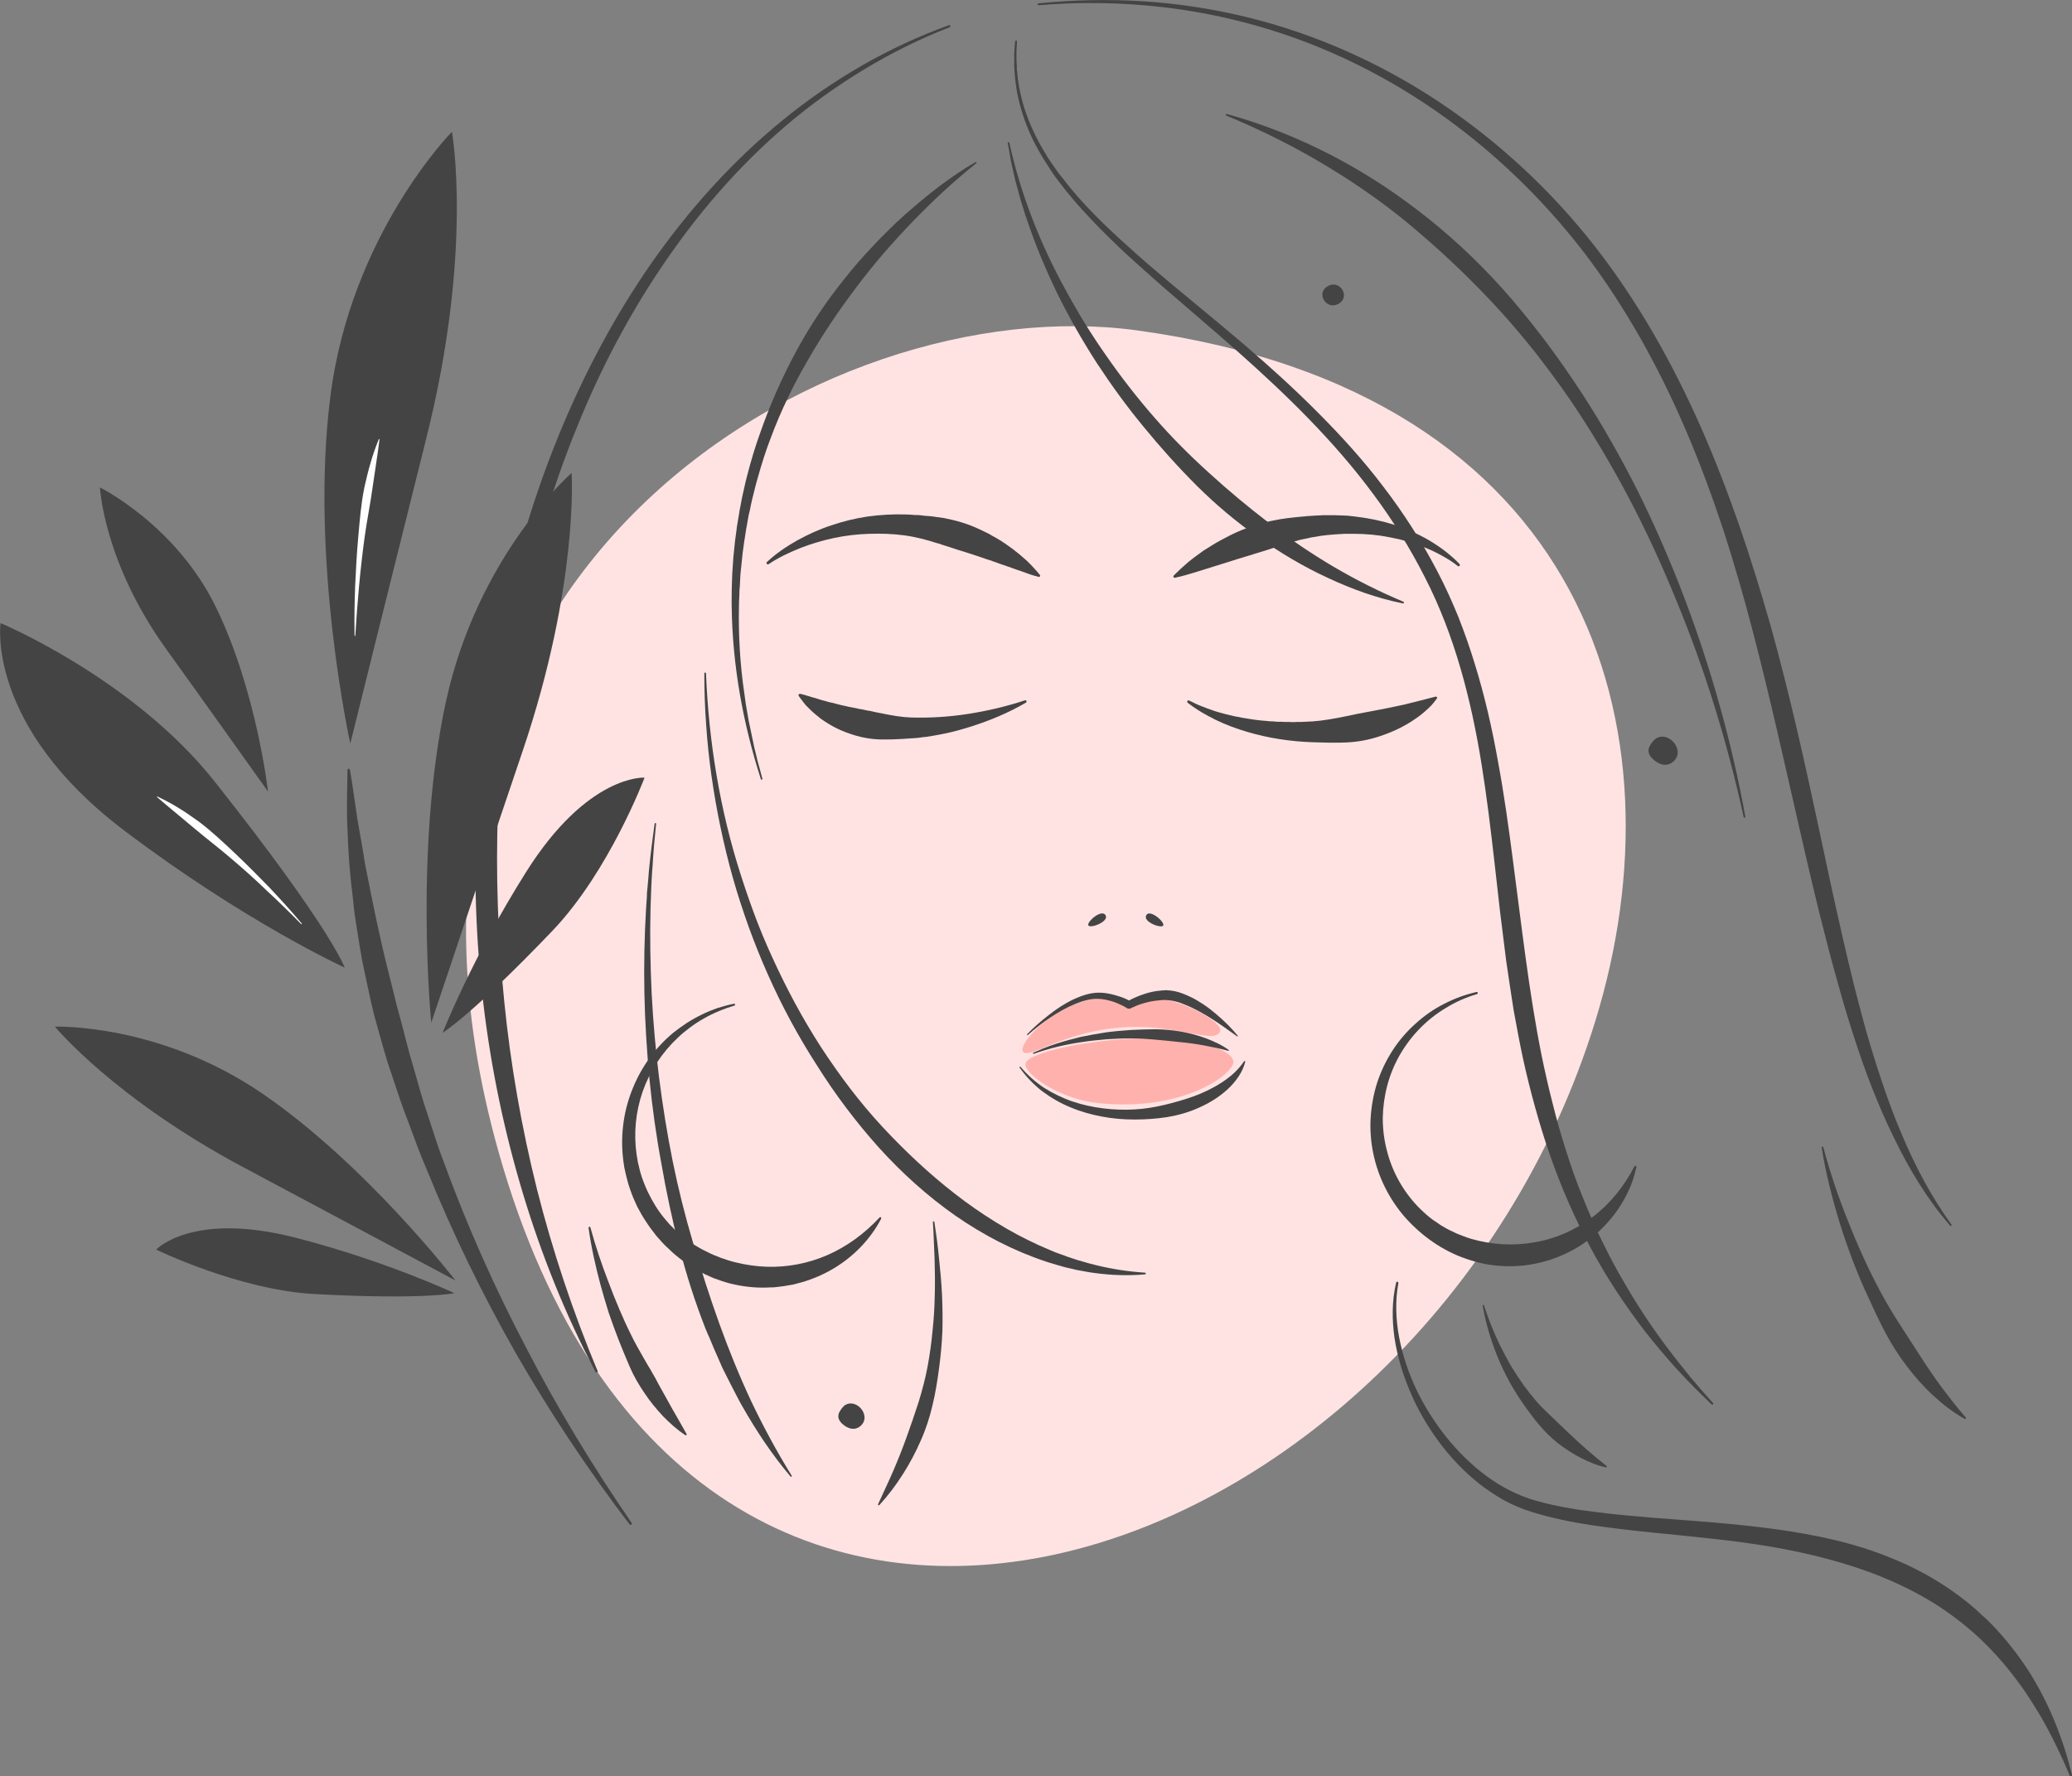 <?xml version="1.0" encoding="UTF-8"?>
<!DOCTYPE svg PUBLIC "-//W3C//DTD SVG 1.1//EN" "http://www.w3.org/Graphics/SVG/1.1/DTD/svg11.dtd">
<!-- Creator: CorelDRAW X8 -->
<svg xmlns="http://www.w3.org/2000/svg" xml:space="preserve" width="231.761mm" height="198.703mm" version="1.1" style="shape-rendering:geometricPrecision; text-rendering:geometricPrecision; image-rendering:optimizeQuality; fill-rule:evenodd; clip-rule:evenodd"
viewBox="0 0 11132 9544"
 xmlns:xlink="http://www.w3.org/1999/xlink">
 <rect x="0" y="0" width="11132" height="9544" fill="#808080" stroke="none"/>
 <defs>
  <style type="text/css">
   <![CDATA[
    .fil1 {fill:#444444;fill-rule:nonzero}
    .fil3 {fill:#FFB2AD;fill-rule:nonzero}
    .fil0 {fill:#FFE3E3;fill-rule:nonzero}
    .fil2 {fill:white;fill-rule:nonzero}
   ]]>
  </style>
 </defs>
 <g id="Capa_x0020_1">
  <path class="fil0" d="M6108 1775c-1677,-230 -4306,1298 -3430,4412 1050,3731 4976,2273 5893,-701 482,-1563 -35,-3379 -2463,-3711z"/>
  <path class="fil1" d="M3383 8191c-222,-291 -425,-597 -608,-914 -182,-319 -343,-650 -481,-990 -37,-85 -68,-172 -100,-258 -34,-85 -62,-173 -91,-260 -31,-87 -54,-177 -79,-265 -26,-89 -43,-180 -63,-270l-14 -67c-4,-23 -8,-46 -12,-68l-22 -137c-3,-23 -7,-45 -10,-68l-7 -69c-6,-46 -11,-92 -15,-137 -5,-46 -7,-92 -10,-138l-6 -138c-2,-92 0,-184 2,-276 0,-3 4,-6 7,-6 3,1 6,3 6,6l0 0c16,91 27,181 41,271l24 135c8,44 13,89 23,134 35,178 71,356 115,531l33 132c10,44 22,88 34,131 24,88 44,176 71,263 25,87 48,174 78,260 28,86 55,173 88,258 125,341 273,673 443,996 167,323 357,635 564,936 1,3 0,7 -2,9 -3,2 -7,1 -9,-1z"/>
  <path class="fil1" d="M3 3348c0,0 712,297 1151,852 627,792 698,999 698,999 0,0 -533,-244 -1181,-734 -749,-565 -668,-1117 -668,-1117z"/>
  <path class="fil1" d="M3463 4178c0,0 -189,502 -494,822 -436,456 -591,549 -591,549 0,0 160,-406 448,-863 332,-528 637,-508 637,-508z"/>
  <path class="fil1" d="M3071 2541c0,0 40,600 -264,1497 -136,400 -490,1457 -490,1457 0,0 -93,-935 79,-1726 171,-787 675,-1228 675,-1228z"/>
  <path class="fil1" d="M839 6714c0,0 447,218 855,239 584,31 747,-5 747,-5 0,0 -365,-172 -849,-297 -560,-145 -753,63 -753,63z"/>
  <path class="fil1" d="M295 5516c0,0 320,388 1019,759 312,166 1133,605 1133,605 0,0 -479,-622 -1037,-1004 -555,-380 -1115,-360 -1115,-360z"/>
  <path class="fil1" d="M537 2619c0,0 19,401 357,870 151,209 546,764 546,764 0,0 -61,-539 -278,-987 -215,-445 -625,-647 -625,-647z"/>
  <path class="fil1" d="M2428 708c0,0 116,638 -138,1648 -113,450 -408,1639 -408,1639 0,0 -219,-990 -107,-1865 110,-871 653,-1422 653,-1422z"/>
  <path class="fil2" d="M2039 2361c-11,89 -26,176 -38,263 -12,88 -30,174 -42,262 -12,88 -22,176 -30,264 -8,88 -15,177 -20,265 0,1 -1,2 -1,2 -2,0 -3,-1 -3,-2 -2,-89 0,-178 3,-266 4,-89 9,-178 17,-267 8,-88 15,-178 33,-265 10,-44 20,-87 33,-130 12,-43 27,-85 44,-127 0,-1 2,-1 3,-1 1,0 1,2 1,2z"/>
  <path class="fil2" d="M846 4280c39,18 78,39 115,62 37,22 72,48 108,73 69,52 132,112 195,171 63,60 124,121 184,183 60,64 118,127 173,193 1,1 1,3 0,3 -1,1 -2,1 -3,0 -60,-61 -122,-122 -185,-180 -62,-60 -126,-117 -192,-173 -65,-56 -134,-108 -199,-163 -66,-56 -132,-109 -198,-166 -1,-1 -1,-2 -1,-3 1,-1 2,-1 3,0z"/>
  <path class="fil1" d="M6250 4972c7,-20 -74,-90 -92,-54 -19,36 85,73 92,54l0 0z"/>
  <path class="fil1" d="M5848 4973c14,16 114,-23 91,-57 -23,-33 -105,41 -91,57l0 0z"/>
  <path class="fil3" d="M6627 5705c-4,-65 -201,-137 -491,-127 -312,10 -625,80 -627,140 -1,56 184,188 393,209 461,48 728,-160 725,-222z"/>
  <path class="fil3" d="M6555 5542c26,-63 -360,-260 -495,-147 -268,-133 -608,206 -563,257 35,39 222,-114 547,-133 286,-16 482,94 511,23z"/>
  <path class="fil1" d="M5518 5557c36,-37 75,-71 116,-103 41,-32 84,-61 132,-84 24,-11 49,-21 75,-28 26,-7 54,-10 81,-8 27,2 54,8 80,16 13,4 25,8 38,13 6,3 12,6 19,9 6,3 12,5 18,9l-21 0c7,-4 13,-7 20,-11 6,-3 12,-6 19,-9 13,-6 26,-11 40,-16 27,-10 55,-17 84,-21l11 -1 10 -1c4,-1 8,-1 11,-1 4,0 8,-1 12,-1 16,1 31,2 46,5 14,3 29,7 42,12 14,5 27,11 40,17 27,12 51,27 74,42 24,16 46,33 67,51 43,36 83,75 118,118 0,1 0,2 -1,3 -1,1 -2,1 -3,0l0 0c-44,-32 -89,-64 -134,-93 -46,-29 -93,-56 -141,-75 -12,-5 -24,-10 -36,-14 -12,-3 -24,-7 -36,-9 -13,-2 -25,-4 -36,-4 -4,0 -6,0 -9,0l-10 0 -9 1 -10 1c-26,2 -51,7 -76,14 -13,3 -25,8 -37,12 -7,3 -13,5 -18,8 -6,2 -13,5 -17,8l-1 0c-7,4 -15,3 -21,0 -4,-3 -10,-6 -15,-9 -5,-3 -10,-6 -16,-8 -11,-6 -23,-10 -34,-15 -23,-8 -47,-14 -71,-17 -47,-6 -96,7 -142,26 -47,19 -91,44 -134,73 -21,14 -42,29 -62,45 -20,15 -40,32 -59,49l0 0c-1,1 -3,1 -4,-1 -1,-1 0,-2 0,-3z"/>
  <path class="fil1" d="M5551 5656c11,-4 21,-9 31,-13 10,-5 21,-9 31,-13 21,-8 42,-16 64,-23 43,-14 86,-25 130,-36 44,-9 88,-17 133,-24 45,-6 90,-10 135,-13 45,-2 91,-4 136,-4 46,1 91,5 136,13 45,8 89,20 133,36 42,16 84,35 121,62 2,1 2,2 1,4 -1,1 -2,1 -3,1 -44,-12 -86,-21 -130,-29 -43,-8 -87,-14 -130,-18 -44,-5 -87,-9 -130,-13 -44,-4 -88,-7 -132,-7 -45,0 -89,2 -133,5 -44,4 -88,8 -132,15 -88,13 -174,33 -258,63l0 0c-2,0 -4,-1 -4,-2 -1,-2 0,-3 1,-4z"/>
  <path class="fil1" d="M5483 5732c37,44 80,82 127,113 48,30 99,55 152,73 53,18 108,30 164,37 55,7 111,9 167,6 56,-3 111,-12 165,-25 54,-13 107,-28 159,-47 51,-19 101,-43 147,-73 46,-30 88,-66 120,-114l0 0c2,-1 3,-2 5,-1 1,1 2,3 1,4 -7,29 -20,56 -37,81 -17,25 -37,48 -59,68 -45,41 -97,73 -152,97 -54,25 -112,41 -171,51 -58,9 -117,13 -176,13 -59,0 -118,-5 -176,-16 -58,-11 -115,-27 -169,-50 -54,-22 -105,-52 -152,-87 -23,-18 -45,-38 -65,-59 -20,-21 -38,-43 -55,-67 -1,-1 -1,-4 1,-5 1,-1 3,0 4,1z"/>
  <path class="fil1" d="M4300 3728c14,3 27,7 40,11l19 6 19 5 38 12c12,3 25,6 37,10 6,1 12,3 18,4l19 5c12,3 23,6 36,9 12,2 24,5 36,8l37 7c11,3 23,5 36,7 5,1 12,3 18,4l9 2 9 1c12,3 24,5 36,8 12,2 24,5 36,7 49,10 99,19 150,21 101,3 204,-3 307,-19 103,-16 206,-40 306,-73l0 0c4,-2 7,0 9,4 1,3 -1,7 -3,8 -93,55 -193,96 -296,129 -52,16 -104,31 -158,41 -27,5 -54,10 -81,14l-21 2c-7,1 -13,2 -20,3 -14,1 -28,3 -41,3 -14,1 -28,2 -42,3l-42 2c-14,1 -28,1 -42,1 -14,0 -28,0 -42,0 -57,-2 -113,-13 -167,-33 -54,-18 -105,-46 -151,-79 -11,-9 -22,-18 -33,-27 -11,-9 -21,-19 -31,-29 -5,-5 -10,-10 -15,-15 -4,-5 -9,-11 -13,-16 -9,-12 -18,-23 -26,-35 -2,-3 -1,-8 3,-10 1,-1 4,-2 5,-1l1 0z"/>
  <path class="fil1" d="M6389 3764l19 9c7,3 13,7 20,10l19 8 10 4 11 4c13,5 26,11 40,15l20 7c7,2 13,4 20,6 55,16 111,28 167,36 14,3 28,4 42,6 14,2 28,3 42,4 14,2 28,3 42,3 8,1 14,1 22,2l21 0 20 1 22 0 21 1 21 -1 21 0c7,0 14,-1 21,-1 14,-1 28,-1 42,-2 56,-4 111,-14 166,-25 54,-12 108,-22 162,-32 54,-10 108,-21 163,-33 55,-13 110,-28 169,-43l0 0c4,-1 8,1 9,5 0,2 0,5 -2,6 -9,13 -19,25 -29,36 -11,11 -22,22 -34,32 -11,10 -24,20 -36,29 -6,4 -12,9 -19,13 -6,4 -12,9 -19,13 -52,33 -109,59 -167,78 -58,20 -119,31 -179,34 -61,3 -122,1 -182,-1 -121,-4 -240,-22 -354,-56 -58,-17 -114,-38 -168,-64 -6,-3 -13,-6 -19,-10l-20 -10c-13,-7 -26,-15 -39,-22l-9 -6 -10 -6 -18 -12c-13,-8 -24,-18 -36,-26 -3,-3 -4,-7 -1,-10 2,-3 5,-4 8,-2l1 0z"/>
  <path class="fil1" d="M3793 3618c15,369 75,735 187,1083 28,87 58,174 91,259 33,85 70,168 109,250 78,164 167,323 268,472 51,75 104,148 160,218 56,70 115,137 177,201 124,129 256,248 398,353 143,105 295,195 457,262 10,5 21,8 31,13 10,3 20,8 31,11 20,8 41,15 62,22l31 10 32 9c21,7 42,11 63,17 86,21 173,34 262,40l0 0c2,0 4,2 4,5 0,2 -2,4 -4,4 -89,8 -180,5 -269,-7 -22,-3 -44,-6 -67,-11l-33 -6 -33 -8c-22,-4 -44,-11 -66,-17 -11,-3 -21,-6 -33,-10 -11,-3 -21,-6 -32,-10 -172,-57 -336,-142 -487,-247 -150,-105 -287,-229 -411,-366 -61,-68 -120,-140 -175,-213 -56,-74 -108,-150 -157,-228 -100,-155 -188,-318 -263,-487 -38,-85 -72,-170 -104,-258 -31,-87 -60,-175 -85,-264 -25,-89 -47,-179 -66,-270 -19,-90 -35,-182 -48,-273 -13,-92 -23,-184 -29,-276 -7,-93 -10,-185 -10,-278 0,-2 2,-4 4,-5 2,0 5,2 5,5z"/>
  <path class="fil1" d="M5103 146c-161,62 -315,139 -462,228 -147,89 -287,189 -417,300 -261,223 -486,485 -676,770 -96,142 -182,290 -261,442 -79,152 -148,309 -211,468 -125,318 -220,649 -287,984 -67,336 -103,677 -114,1019 -12,341 0,683 34,1023 34,340 93,678 176,1010 84,332 193,659 326,977 1,3 -1,6 -3,7 -3,1 -6,0 -8,-2 -161,-305 -291,-629 -391,-961 -100,-332 -171,-673 -212,-1018 -41,-346 -53,-694 -34,-1041 19,-347 66,-693 138,-1032 73,-339 174,-673 306,-994 66,-160 140,-318 222,-470 82,-153 173,-302 272,-444 199,-284 433,-545 701,-764 134,-110 277,-208 427,-295 150,-86 307,-159 470,-218 2,-1 6,1 7,4 1,3 -1,6 -3,7z"/>
  <path class="fil1" d="M3172 6595c27,99 60,197 97,293 18,48 37,96 57,143 20,47 41,94 64,140 22,46 48,90 73,134l19 33c7,10 13,21 19,32l19 33 9 17c3,6 6,11 9,17 24,44 49,88 74,133 25,44 51,88 77,135l0 0c1,2 1,5 -2,6 -1,1 -3,1 -5,0 -44,-29 -84,-65 -121,-103 -36,-39 -70,-80 -99,-124 -30,-44 -57,-90 -78,-139 -21,-48 -41,-97 -60,-145 -19,-49 -37,-98 -54,-148 -16,-50 -30,-100 -44,-150 -27,-101 -50,-203 -64,-306 0,-2 2,-4 4,-5 2,0 5,1 5,3l1 1z"/>
  <path class="fil1" d="M5579 18c188,-19 377,-23 565,-11 188,12 375,41 559,86 366,90 717,247 1032,457 315,210 596,471 830,769 234,299 421,632 574,978 76,173 144,350 206,528 62,179 117,360 169,541 101,364 183,732 261,1099l59 276c20,91 40,183 61,274 21,92 42,183 65,274 11,45 23,90 35,135 12,46 24,91 37,136 26,89 54,179 84,267 30,88 62,176 99,262 72,172 159,338 269,490 2,2 2,5 -1,7 -2,2 -5,1 -6,-1 -124,-143 -222,-307 -304,-477 -42,-85 -79,-172 -114,-260 -35,-88 -66,-178 -95,-267 -15,-45 -29,-90 -43,-136 -14,-45 -27,-90 -39,-135 -26,-91 -51,-182 -74,-274 -24,-91 -46,-182 -68,-274 -22,-92 -43,-183 -64,-275 -84,-366 -164,-732 -259,-1095 -47,-181 -99,-361 -156,-538 -59,-178 -123,-353 -196,-525 -73,-172 -155,-340 -246,-502 -92,-162 -193,-319 -306,-467 -227,-296 -499,-557 -806,-769 -307,-212 -650,-373 -1012,-468 -362,-96 -741,-126 -1114,-95 -4,0 -6,-2 -6,-5 0,-3 2,-5 4,-5z"/>
  <path class="fil1" d="M5423 768c61,276 165,540 300,786 67,124 140,243 221,358 80,115 166,226 258,331 92,106 191,205 295,299 103,94 210,183 321,268 110,85 225,163 345,234 121,71 246,134 377,189 2,1 4,3 3,6 -1,2 -4,3 -6,3 -139,-28 -275,-77 -405,-138 -130,-60 -254,-134 -371,-217 -118,-82 -228,-175 -330,-276 -101,-101 -197,-208 -287,-318 -91,-110 -175,-226 -253,-345 -77,-120 -148,-244 -211,-372 -62,-128 -117,-259 -162,-394 -7,-17 -12,-34 -17,-51l-16 -51c-5,-16 -9,-34 -14,-51l-14 -51c-3,-9 -4,-17 -6,-26l-6 -26 -12 -52c-6,-35 -12,-70 -19,-105 -1,-2 1,-5 4,-5 2,-1 5,1 5,4l0 0z"/>
  <path class="fil1" d="M5464 223l-2 33 -1 16 0 17 0 33 2 33 0 17 2 16c1,11 2,22 3,33 4,22 6,43 11,65 17,86 48,170 87,248 10,20 20,39 31,58 11,19 23,38 34,57 24,36 49,73 77,107 53,70 112,136 174,199 62,63 127,123 193,182 65,59 133,117 201,174 136,113 274,226 409,341 135,116 267,235 393,362 126,126 247,259 355,402 109,142 206,294 289,453 42,80 79,162 113,245 33,84 63,169 89,255 53,171 93,347 124,522 33,176 57,353 80,529 47,353 85,704 154,1049 18,87 37,172 59,257 21,86 45,170 72,254 26,83 55,166 88,247 17,41 33,82 51,122 9,20 18,40 27,60l14 30 14 29c19,40 40,79 60,118l32 58 33 57c44,76 91,150 141,223 50,72 103,143 158,212l42 52 10 13 11 12 22 26c28,34 58,66 88,100l0 0c1,2 1,5 -1,7 -2,2 -5,1 -7,0 -64,-61 -127,-124 -187,-190 -60,-66 -118,-135 -173,-205 -54,-71 -106,-144 -155,-219 -49,-75 -95,-152 -137,-231 -85,-158 -157,-324 -216,-493 -30,-85 -56,-171 -80,-257 -24,-86 -46,-174 -65,-261 -19,-88 -35,-175 -51,-263 -14,-89 -27,-177 -40,-265 -11,-88 -22,-177 -33,-265l-30 -265c-20,-176 -41,-351 -69,-525 -28,-174 -64,-347 -113,-515 -49,-169 -111,-333 -191,-489 -79,-156 -172,-306 -277,-447 -104,-141 -220,-274 -343,-401 -123,-127 -252,-247 -385,-365 -132,-117 -268,-232 -402,-348 -67,-59 -133,-118 -199,-178 -65,-61 -129,-123 -190,-188 -61,-64 -120,-132 -174,-204 -27,-35 -51,-73 -75,-111 -12,-19 -23,-38 -34,-58 -11,-19 -21,-39 -31,-59 -38,-81 -67,-167 -83,-255 -4,-22 -6,-44 -9,-67 -1,-11 -2,-22 -3,-33l-1 -17 -1 -16 0 -34 0 -33 1 -17 1 -17 3 -33c0,-3 3,-5 5,-5 3,0 5,3 5,6l0 0z"/>
  <path class="fil1" d="M5245 877c-61,49 -120,100 -178,153 -57,53 -112,107 -166,163 -54,56 -106,113 -157,172 -50,59 -99,119 -145,181 -94,124 -180,252 -257,386 -39,67 -76,135 -109,205 -34,70 -64,141 -91,213 -28,72 -51,146 -72,221 -5,19 -11,37 -15,56l-14 56c-5,19 -8,38 -12,57 -3,10 -4,19 -7,29l-5 28 -5 29c-2,9 -4,19 -5,29l-9 57c-3,19 -5,38 -8,58l-3 29 -3 29 -6 58 -3 58c-2,19 -3,39 -3,58 -1,19 -2,39 -2,58 -3,156 6,312 29,466l8 58c3,19 7,38 10,58l5 29c2,9 4,19 6,28l12 58 6 28 6 29 14 57c2,9 4,19 7,28l8 29 15 56 0 0c0,2 -1,5 -3,5 -2,1 -4,0 -5,-2 -96,-299 -153,-611 -157,-927 -1,-20 0,-39 0,-59 0,-20 0,-39 1,-59l2 -59 4 -59 2 -30 3 -29c2,-20 4,-40 6,-59l8 -59c1,-10 2,-20 4,-29l5 -30 5 -29c1,-10 3,-19 5,-29 4,-20 7,-39 11,-58l13 -58c4,-20 9,-39 14,-58 20,-77 42,-153 69,-227 52,-150 116,-295 191,-435 75,-140 163,-272 263,-396 49,-62 101,-122 156,-179 13,-14 27,-29 41,-43l21 -21 21 -21c14,-14 28,-27 42,-41 15,-13 30,-27 44,-40 30,-26 60,-52 90,-77 30,-25 61,-50 93,-74 63,-47 127,-92 196,-131 2,-1 4,-1 5,1 1,2 1,4 -1,5l0 0z"/>
  <path class="fil1" d="M5020 6565c5,33 9,65 14,98 4,32 8,65 11,98 7,65 13,130 16,196 3,66 4,132 2,198 -3,66 -9,132 -18,198 -9,66 -19,132 -35,197 -15,65 -36,130 -64,192 -27,62 -59,122 -96,180 -37,58 -78,113 -126,165 -1,1 -3,1 -5,0 -2,-1 -2,-3 -2,-4 28,-61 57,-122 83,-182 26,-61 50,-121 72,-183 22,-61 43,-122 63,-184 19,-62 36,-125 48,-189 12,-64 21,-128 27,-193 7,-64 11,-129 12,-194 2,-65 1,-131 -1,-196 -1,-33 -3,-65 -4,-98 -1,-33 -3,-65 -5,-98 0,-2 1,-4 4,-4 2,0 4,2 4,3z"/>
  <path class="fil1" d="M5579 3099c-34,-8 -65,-20 -95,-31 -16,-5 -31,-10 -46,-16 -16,-5 -30,-11 -46,-16 -15,-5 -30,-10 -45,-16 -7,-2 -15,-5 -22,-8 -8,-2 -15,-5 -23,-7 -30,-10 -59,-21 -89,-30l-22 -7c-7,-2 -14,-5 -22,-7 -15,-4 -29,-9 -44,-14 -14,-5 -29,-9 -44,-14 -7,-2 -14,-5 -22,-7 -7,-3 -14,-6 -22,-7 -59,-19 -119,-35 -181,-43 -61,-8 -124,-10 -186,-8 -62,2 -125,9 -187,22 -61,13 -123,31 -182,54 -30,12 -59,25 -88,39 -28,14 -57,30 -83,48l-1 0c-3,2 -7,1 -10,-2 -2,-3 -1,-7 1,-9 49,-46 104,-83 162,-116 58,-32 119,-60 183,-81 64,-22 130,-38 197,-48 67,-9 135,-13 203,-11 9,0 17,1 25,1l26 2c9,0 17,0 26,1l25 3 26 2 13 1 12 2 52 7c67,13 133,32 195,62l23 11c7,3 15,7 23,11 15,9 29,17 44,25 7,5 15,9 22,13 7,5 14,10 21,14 14,10 28,20 42,30 3,2 6,4 9,7l10 8c7,5 14,11 20,16 13,11 26,22 38,33 13,12 24,24 36,37 11,12 23,25 33,38 3,3 3,8 0,10 -2,2 -5,2 -7,2l0 -1z"/>
  <path class="fil1" d="M6306 3092c25,-25 51,-49 78,-72 27,-22 55,-42 84,-63 14,-9 30,-18 45,-28 14,-9 30,-18 45,-26 31,-17 62,-33 94,-47 17,-7 33,-14 49,-20 9,-3 17,-6 26,-9 8,-3 16,-5 25,-8 16,-5 34,-10 51,-14 17,-4 34,-8 52,-11l26 -5c9,-1 18,-2 27,-4l52 -6 53 -5c9,-1 18,-2 27,-2l27 -2 26 -1 13 -1 13 0 53 0 54 2c9,0 18,1 26,2l27 3c70,8 139,22 207,43 67,22 132,50 192,85 30,18 59,37 86,58 28,22 54,44 78,70 2,3 2,8 -1,10 -3,2 -6,2 -9,0l0 0c-26,-21 -55,-39 -84,-55 -29,-16 -59,-31 -90,-43 -61,-26 -125,-44 -190,-56 -64,-13 -130,-19 -195,-19l-24 0c-8,0 -17,0 -25,0l-49 3 -48 4 -13 2 -12 1 -24 4 -24 4c-8,1 -16,3 -24,5 -16,3 -32,7 -48,10l-47 14c-8,2 -16,4 -23,6l-24 8c-15,5 -31,10 -47,15 -15,5 -30,10 -46,15 -8,2 -15,5 -23,7 -8,2 -16,5 -23,7 -16,5 -32,10 -48,15l-11 3 -12 4 -24 7c-15,5 -31,10 -47,15 -31,10 -63,20 -96,30 -31,10 -64,20 -97,30 -33,10 -66,20 -101,27l0 0c-4,1 -8,-1 -9,-5 0,-3 1,-5 2,-7z"/>
  <path class="fil1" d="M7513 6893c-18,97 -14,196 4,292 18,96 50,190 92,280 43,89 96,174 159,253 62,78 134,150 216,211 81,60 173,108 271,135 100,28 205,46 310,59 106,14 212,23 319,32 107,8 214,16 322,25 215,19 432,43 645,93 107,25 213,58 314,100 51,21 101,43 149,69 49,25 96,53 141,83 46,31 90,63 131,97 21,18 41,35 60,54 10,8 20,18 30,27 9,9 19,19 28,28 19,19 36,39 54,59 17,20 34,40 50,61 33,41 63,84 91,127 111,175 186,366 233,559 0,3 -2,6 -5,7 -3,0 -6,-1 -7,-4l0 0c-39,-92 -81,-182 -129,-270 -24,-44 -50,-87 -77,-129 -13,-21 -27,-41 -41,-62 -14,-20 -29,-40 -44,-60 -60,-80 -127,-155 -200,-223 -74,-68 -154,-129 -240,-183 -86,-53 -178,-99 -273,-138 -95,-39 -193,-71 -294,-98 -203,-55 -413,-87 -626,-110 -106,-12 -213,-22 -320,-33 -108,-11 -215,-23 -322,-39 -108,-16 -215,-38 -320,-70 -53,-16 -105,-38 -153,-64 -48,-27 -93,-57 -135,-90 -84,-67 -156,-144 -218,-228 -61,-83 -113,-173 -152,-266 -40,-93 -69,-190 -84,-289 -14,-99 -14,-200 9,-297 0,-3 3,-5 7,-4 3,0 5,3 5,6l0 0z"/>
  <path class="fil1" d="M9796 6164c36,135 80,266 132,395 25,64 52,128 81,191 28,63 59,125 91,185 32,61 68,120 105,178l111 172c37,58 75,114 116,169 41,55 83,109 129,162l0 0c2,2 2,5 0,7 -1,1 -4,1 -6,0 -62,-34 -118,-78 -171,-127 -52,-48 -99,-102 -142,-159 -43,-56 -81,-117 -114,-179 -33,-63 -63,-127 -92,-191 -30,-64 -57,-129 -82,-194 -25,-66 -48,-132 -69,-199 -41,-134 -76,-270 -98,-408 0,-2 1,-5 4,-5 2,0 4,1 5,3z"/>
  <path class="fil1" d="M7973 7014c29,89 64,175 108,257 5,10 10,20 16,30 6,10 11,21 17,31 12,19 23,39 36,58 13,19 26,38 39,57 7,9 14,18 21,27l10 14 12 13c7,9 13,18 21,26l23 26c16,16 32,32 49,48l98 94c66,63 134,123 209,182l0 0c1,1 2,4 0,5 -1,2 -2,2 -4,2 -47,-10 -92,-29 -135,-51 -43,-22 -84,-49 -122,-78 -38,-30 -72,-64 -103,-101 -16,-18 -31,-38 -45,-57 -14,-19 -29,-38 -42,-58 -55,-79 -100,-163 -136,-251 -36,-89 -63,-180 -79,-272 -1,-2 1,-4 3,-5 2,0 4,1 4,3z"/>
  <path class="fil1" d="M4734 6548c-56,108 -145,201 -253,266 -55,33 -113,58 -175,76 -15,4 -30,8 -46,12 -16,3 -32,5 -47,8 -16,2 -32,4 -48,6 -8,1 -16,1 -24,1l-24 1c-64,2 -129,-6 -191,-21 -32,-8 -63,-19 -93,-30 -30,-13 -59,-26 -86,-42 -29,-16 -55,-34 -81,-53 -26,-19 -50,-39 -73,-62 -24,-21 -45,-45 -66,-69 -19,-25 -39,-50 -56,-77 -18,-26 -33,-54 -48,-82 -13,-28 -26,-57 -36,-87 -11,-30 -19,-60 -26,-91 -2,-8 -3,-15 -5,-23 -2,-8 -3,-15 -4,-23 -2,-16 -5,-31 -6,-47 -12,-125 7,-252 55,-367 47,-115 122,-217 216,-295 24,-19 49,-37 75,-54 25,-16 52,-31 79,-44 28,-14 56,-25 84,-35 29,-9 58,-17 88,-23 3,-1 6,1 6,4 1,3 0,6 -4,6l0 0c-28,9 -56,18 -83,30 -27,11 -54,24 -80,39 -25,14 -50,30 -74,48 -23,17 -46,36 -67,56 -85,80 -150,180 -188,288 -38,109 -49,226 -33,338 2,14 5,28 7,42 1,7 4,14 5,21 2,7 3,14 5,21 7,27 16,54 27,80 10,26 23,52 36,76 14,25 28,49 45,72 16,23 35,44 53,65 19,20 39,40 61,57 22,18 44,34 67,50 24,14 48,29 73,40 24,13 50,23 76,33 26,9 52,18 79,24 53,13 108,21 163,23 111,4 223,-17 327,-62 104,-45 200,-115 281,-202 2,-3 6,-3 8,-1 2,2 2,5 1,7z"/>
  <path class="fil1" d="M8792 6271c-4,15 -8,30 -12,45 -1,4 -2,8 -3,11l-4 12 -8 22 -4 11 -5 11 -10 22c-6,14 -14,28 -22,42 -31,56 -71,107 -117,153 -93,91 -212,157 -342,186 -33,7 -65,13 -98,15 -33,3 -67,3 -100,1 -33,-2 -66,-6 -99,-13 -32,-7 -64,-16 -95,-27 -32,-11 -62,-24 -91,-39 -29,-15 -58,-32 -85,-51 -54,-37 -103,-81 -147,-130 -86,-98 -146,-218 -172,-345 -13,-63 -18,-128 -14,-192 4,-64 16,-128 35,-188 20,-61 48,-119 82,-172 34,-53 76,-102 123,-144 46,-42 98,-79 154,-107 55,-29 114,-50 174,-64 4,-1 7,1 7,4 1,3 -1,6 -3,7 -59,17 -115,42 -167,74 -52,31 -99,68 -141,111 -42,43 -78,91 -108,143 -29,51 -52,107 -67,164 -15,57 -23,116 -24,174 0,59 7,117 22,174 28,113 86,217 166,301 10,10 20,20 31,30 10,10 21,19 32,28 6,5 12,9 17,13 6,4 12,9 18,12 12,8 23,17 36,24 24,15 50,27 76,39 27,11 53,21 80,29 109,31 224,38 336,18 111,-18 219,-65 312,-135 93,-70 170,-164 226,-273l1 0c1,-3 4,-4 7,-3 2,2 3,4 3,7z"/>
  <path class="fil1" d="M3525 4426l-11 114c-3,38 -6,76 -8,114 -2,19 -3,38 -4,56l-3 57 -1 29 -1 28 -2 57c-4,152 -1,304 6,456 8,151 21,303 40,453 19,150 43,300 73,449 30,148 67,295 110,440 43,145 89,289 140,431 51,142 108,282 172,419 65,136 137,270 217,399l0 0c1,2 1,5 -1,6 -2,1 -4,0 -5,-1 -99,-117 -184,-245 -260,-379 -19,-33 -36,-68 -54,-102 -18,-34 -34,-68 -52,-103 -15,-35 -31,-70 -46,-105l-22 -53c-8,-18 -16,-35 -23,-53 -56,-143 -103,-290 -141,-438 -38,-149 -70,-299 -96,-450 -28,-150 -49,-302 -64,-454 -14,-152 -24,-305 -27,-458 -3,-153 0,-305 9,-458l4 -57 1 -28 3 -29 5 -57c1,-19 3,-38 5,-57 4,-38 8,-76 13,-113l15 -114c0,-2 3,-3 5,-3 2,0 3,2 3,4l0 0z"/>
  <path class="fil1" d="M6590 612c199,55 391,132 573,227 92,48 181,101 268,158 86,57 169,118 250,183 161,129 310,275 444,431 67,79 132,160 193,242 62,83 120,168 177,254 112,172 214,352 306,535 91,184 173,372 246,564 73,192 137,387 192,584 28,99 53,198 76,298 23,99 44,200 62,300 1,3 -1,5 -3,5 -3,1 -5,-1 -6,-3 -87,-399 -207,-790 -363,-1167 -77,-189 -162,-374 -257,-554 -95,-179 -199,-354 -313,-522 -58,-84 -118,-165 -180,-245 -63,-80 -128,-157 -196,-232 -136,-149 -282,-290 -436,-421 -76,-66 -155,-128 -237,-187 -21,-14 -41,-29 -63,-44l-62 -42 -64 -41 -65 -40c-173,-105 -355,-196 -544,-274 -2,-1 -4,-4 -2,-6 0,-2 2,-3 4,-3z"/>
  <path class="fil1" d="M7190 1633c-64,35 -123,-58 -56,-96 65,-37 125,59 56,96z"/>
  <path class="fil1" d="M8890 3973c69,-56 169,57 101,118 -37,33 -82,16 -112,-14 -38,-36 -23,-69 11,-104z"/>
  <path class="fil1" d="M4534 7554c62,-50 152,51 90,107 -33,29 -73,14 -101,-13 -33,-33 -19,-62 11,-94z"/>
 </g>
</svg>
